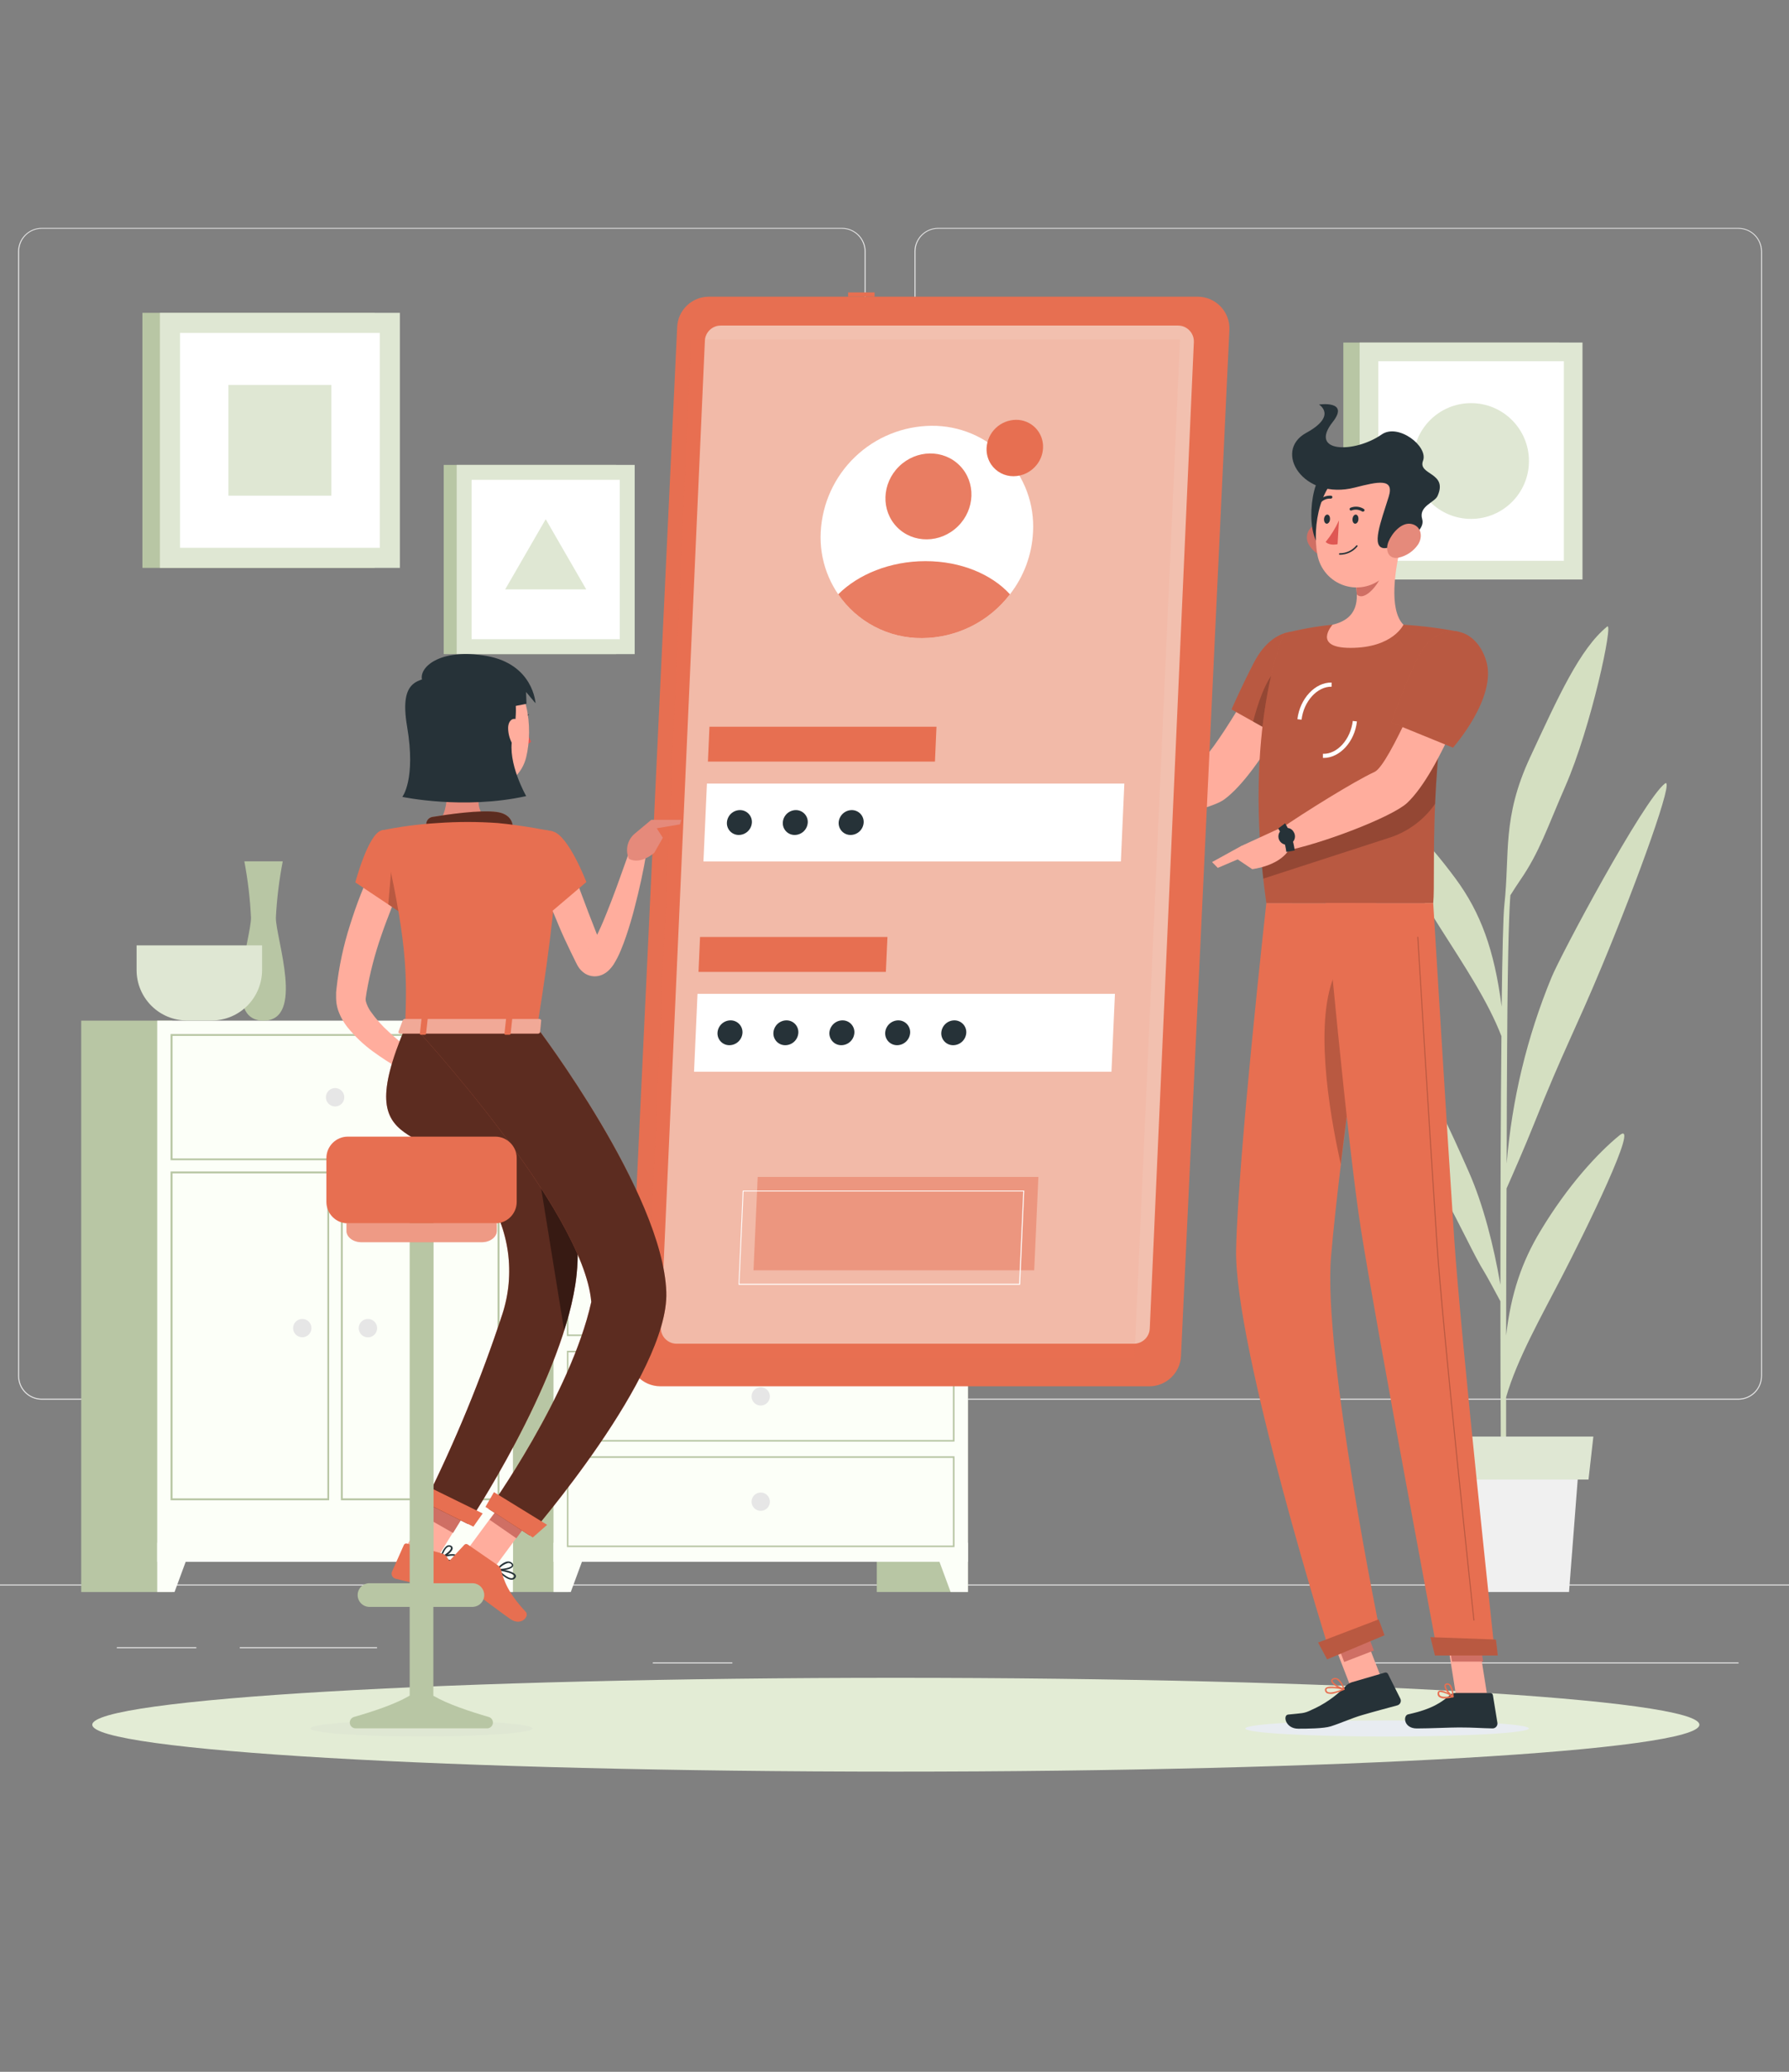 <svg width="676" height="783" viewBox="0 0 676 783" fill="none" xmlns="http://www.w3.org/2000/svg">
<rect x="0" y="0" width="676" height="783" fill="#808080" stroke="none"/>
<path d="M730 598.84H-53V599.231H730V598.84Z" fill="#E6E6E6"/>
<path d="M142.467 622.533H90.602V622.925H142.467V622.533Z" fill="#E6E6E6"/>
<path d="M74.19 622.533H44.139V622.925H74.19V622.533Z" fill="#E6E6E6"/>
<path d="M276.721 628.295H246.67V628.686H276.721V628.295Z" fill="#E6E6E6"/>
<path d="M433.415 637.033H365.779V637.425H433.415V637.033Z" fill="#E6E6E6"/>
<path d="M351.842 637.033H341.93V637.425H351.842V637.033Z" fill="#E6E6E6"/>
<path d="M656.946 628.295H510.243V628.686H656.946V628.295Z" fill="#E6E6E6"/>
<path d="M318.141 528.996H15.762C13.393 528.992 11.123 528.048 9.449 526.371C7.776 524.695 6.836 522.423 6.836 520.054V94.994C6.857 92.639 7.806 90.387 9.477 88.728C11.148 87.068 13.407 86.135 15.762 86.131H318.141C320.513 86.131 322.787 87.073 324.464 88.75C326.141 90.427 327.083 92.701 327.083 95.073V520.054C327.083 522.425 326.141 524.7 324.464 526.377C322.787 528.054 320.513 528.996 318.141 528.996ZM15.762 86.444C13.497 86.448 11.326 87.351 9.726 88.954C8.126 90.557 7.227 92.729 7.227 94.994V520.054C7.227 522.319 8.126 524.491 9.726 526.094C11.326 527.697 13.497 528.6 15.762 528.604H318.141C320.408 528.6 322.58 527.698 324.183 526.095C325.785 524.493 326.687 522.32 326.691 520.054V94.994C326.687 92.728 325.785 90.556 324.183 88.953C322.58 87.35 320.408 86.448 318.141 86.444H15.762Z" fill="#E6E6E6"/>
<path d="M656.883 528.996H354.489C352.118 528.992 349.847 528.048 348.17 526.372C346.494 524.696 345.551 522.424 345.547 520.054V94.994C345.572 92.638 346.524 90.386 348.198 88.727C349.872 87.067 352.132 86.135 354.489 86.131H656.883C659.236 86.139 661.491 87.074 663.158 88.733C664.826 90.392 665.773 92.642 665.794 94.994V520.054C665.794 522.42 664.856 524.69 663.186 526.366C661.516 528.042 659.249 528.987 656.883 528.996ZM354.489 86.444C352.222 86.448 350.05 87.35 348.447 88.953C346.845 90.556 345.943 92.728 345.938 94.994V520.054C345.943 522.32 346.845 524.493 348.447 526.095C350.05 527.698 352.222 528.6 354.489 528.604H656.883C659.15 528.6 661.322 527.698 662.925 526.095C664.527 524.493 665.43 522.32 665.434 520.054V94.994C665.43 92.728 664.527 90.556 662.925 88.953C661.322 87.35 659.15 86.448 656.883 86.444H354.489Z" fill="#E6E6E6"/>
<path d="M365.749 465.072H331.312V601.674H365.749V465.072Z" fill="#B8C6A4"/>
<path d="M359.203 601.674H365.749V583.07H352.344L359.203 601.674Z" fill="#FCFFF8"/>
<path d="M214.848 465.072H180.412V601.674H214.848V465.072Z" fill="#B8C6A4"/>
<path d="M365.748 465.072H209.148V590.258H365.748V465.072Z" fill="#FCFFF8"/>
<path d="M360.064 471.226V504.347H214.786V471.226H360.017M360.628 470.615H214.223V504.942H360.675V470.615H360.628Z" fill="#B8C6A4"/>
<path d="M215.679 601.674H209.148V583.07H222.538L215.679 601.674Z" fill="#FCFFF8"/>
<path d="M283.988 487.779C283.988 488.464 284.191 489.133 284.572 489.702C284.952 490.271 285.492 490.715 286.125 490.977C286.757 491.239 287.453 491.307 288.124 491.174C288.796 491.04 289.412 490.71 289.896 490.226C290.38 489.742 290.71 489.126 290.843 488.454C290.977 487.783 290.908 487.087 290.647 486.455C290.385 485.822 289.941 485.282 289.372 484.902C288.803 484.521 288.134 484.318 287.449 484.318C286.531 484.318 285.651 484.683 285.002 485.332C284.353 485.981 283.988 486.861 283.988 487.779Z" fill="#E6E6E6"/>
<path d="M360.064 511.097V544.218H214.786V511.097H360.017M360.628 510.502H214.223V544.829H360.675V510.518L360.628 510.502Z" fill="#B8C6A4"/>
<path d="M283.988 527.742C283.988 528.427 284.191 529.096 284.572 529.665C284.952 530.234 285.492 530.678 286.125 530.94C286.757 531.201 287.453 531.27 288.124 531.136C288.796 531.003 289.412 530.673 289.896 530.189C290.38 529.705 290.71 529.089 290.843 528.417C290.977 527.746 290.908 527.05 290.647 526.418C290.385 525.785 289.941 525.245 289.372 524.864C288.803 524.484 288.134 524.281 287.449 524.281C286.531 524.281 285.651 524.646 285.002 525.295C284.353 525.944 283.988 526.824 283.988 527.742Z" fill="#E6E6E6"/>
<path d="M360.064 550.982V584.118H214.786V550.982H360.017M360.628 550.371H214.223V584.713H360.675V550.371H360.628Z" fill="#B8C6A4"/>
<path d="M283.988 567.551C283.991 568.235 284.197 568.902 284.579 569.469C284.961 570.036 285.503 570.477 286.136 570.737C286.768 570.996 287.464 571.063 288.134 570.927C288.804 570.792 289.419 570.461 289.902 569.977C290.384 569.492 290.712 568.875 290.845 568.205C290.977 567.534 290.907 566.839 290.645 566.207C290.383 565.576 289.939 565.036 289.37 564.656C288.802 564.277 288.133 564.074 287.449 564.074C286.993 564.074 286.542 564.164 286.121 564.339C285.7 564.514 285.318 564.77 284.996 565.093C284.675 565.416 284.42 565.8 284.247 566.221C284.074 566.643 283.986 567.095 283.988 567.551Z" fill="#E6E6E6"/>
<path d="M193.817 385.738H159.381V601.69H193.817V385.738Z" fill="#B8C6A4"/>
<path d="M187.271 601.674H193.817V583.07H180.428L187.271 601.674Z" fill="#FCFFF8"/>
<path d="M65.124 385.738H30.688V601.69H65.124V385.738Z" fill="#B8C6A4"/>
<path d="M193.818 385.738H59.408V590.274H193.818V385.738Z" fill="#FCFFF8"/>
<path d="M188.022 391.502V437.808H65.201V391.502H188.022ZM188.743 390.797H64.449V438.482H188.711V390.813L188.743 390.797Z" fill="#B8C6A4"/>
<path d="M188.023 443.461V566.282H129.517V443.461H188.023ZM188.743 442.74H128.812V567.002H188.743V442.74Z" fill="#B8C6A4"/>
<path d="M123.707 443.461V566.282H65.201V443.461H123.707ZM124.411 442.74H64.449V567.002H124.38V442.74H124.411Z" fill="#B8C6A4"/>
<path d="M65.954 601.674H59.408V583.07H72.813L65.954 601.674Z" fill="#FCFFF8"/>
<path d="M123.145 414.678C123.141 415.366 123.343 416.04 123.723 416.613C124.103 417.187 124.645 417.635 125.28 417.901C125.915 418.166 126.614 418.237 127.29 418.105C127.965 417.973 128.586 417.643 129.074 417.157C129.562 416.672 129.894 416.052 130.03 415.377C130.165 414.703 130.097 414.003 129.834 413.367C129.572 412.73 129.126 412.187 128.554 411.804C127.982 411.421 127.309 411.217 126.621 411.217C125.702 411.217 124.82 411.581 124.168 412.23C123.517 412.878 123.149 413.758 123.145 414.678Z" fill="#E6E6E6"/>
<path d="M135.547 501.951C135.547 502.639 135.751 503.312 136.134 503.884C136.517 504.456 137.06 504.902 137.697 505.165C138.333 505.427 139.033 505.495 139.707 505.36C140.382 505.224 141.002 504.892 141.487 504.404C141.973 503.916 142.303 503.295 142.435 502.62C142.567 501.944 142.496 501.245 142.231 500.61C141.965 499.975 141.517 499.433 140.943 499.053C140.37 498.673 139.696 498.472 139.008 498.475C138.552 498.475 138.101 498.565 137.68 498.74C137.259 498.914 136.877 499.171 136.555 499.494C136.233 499.817 135.979 500.2 135.806 500.622C135.633 501.044 135.545 501.495 135.547 501.951Z" fill="#E6E6E6"/>
<path d="M110.756 501.951C110.759 502.635 110.965 503.303 111.347 503.87C111.729 504.437 112.271 504.878 112.903 505.137C113.536 505.397 114.231 505.463 114.901 505.328C115.572 505.193 116.187 504.862 116.669 504.377C117.152 503.892 117.48 503.276 117.612 502.605C117.744 501.934 117.675 501.239 117.413 500.607C117.15 499.976 116.707 499.436 116.138 499.057C115.569 498.677 114.901 498.475 114.217 498.475C113.761 498.475 113.31 498.565 112.889 498.74C112.468 498.914 112.086 499.171 111.764 499.494C111.442 499.817 111.188 500.2 111.015 500.622C110.842 501.044 110.754 501.495 110.756 501.951Z" fill="#E6E6E6"/>
<path d="M106.842 325.525H92.325C93.663 332.567 94.505 339.695 94.846 346.854C94.846 354.684 83.79 385.738 99.544 385.738C115.298 385.738 104.242 354.763 104.242 346.854C104.609 339.693 105.478 332.566 106.842 325.525Z" fill="#B8C6A4"/>
<path d="M51.609 357.283V366.679C51.626 371.716 53.634 376.542 57.196 380.104C60.758 383.666 65.584 385.674 70.621 385.69H80.017C85.054 385.674 89.88 383.666 93.441 380.104C97.003 376.542 99.011 371.716 99.028 366.679V357.283H51.609Z" fill="#DFE7D3"/>
<path d="M253.42 445.152C253.42 456.114 265.682 465.072 280.668 465.072H294.199C309.185 465.072 321.447 456.114 321.447 445.152H253.42Z" fill="#B8C6A4"/>
<path d="M611.94 429.085C603.734 435.787 592.396 448.049 582.029 465.306C575.107 476.801 570.942 488.796 569.11 504.738C569.11 486.729 569.219 467.389 569.282 449.129C571.365 444.431 576.125 433.595 579.539 425.044C590.924 396.496 595.199 389.465 605.425 364.847C619.096 331.961 633.096 293.03 629.087 296.147C620.913 302.489 589.593 361.136 586.21 369.53C576.99 391.93 571.29 415.622 569.313 439.765C569.313 422.539 569.439 406.879 569.501 394.726C569.72 355.091 570.394 342.297 570.723 338.35C571.991 336.346 573.479 334.013 574.356 332.76C581.716 322.111 584.55 313.06 591.472 297.18C601.307 274.708 609.763 234.791 607.289 236.795C596.984 245.189 588.873 263.198 578.192 286.171C567.512 309.145 570.566 322.346 568.452 341.952C568.013 345.805 567.669 360.337 567.418 380.46C564.662 359.006 559.463 344.881 549.989 332.039C538.338 316.239 527.063 305.574 518.794 299.999C510.526 294.424 533.076 333.23 543.85 350.111C553.45 365.207 562.298 378.503 567.34 391.61C567.074 418.906 566.949 453.451 566.949 485.57C564.474 470.944 560.434 455.174 555.047 442.975C548.564 428.317 538.604 405.829 530.664 398.203C528.769 396.371 538.964 440.109 545.51 451.729C552.056 463.349 556.864 474.326 560.982 480.919C561.937 482.485 565.132 488.389 566.949 491.803C566.949 531.062 567.168 565.702 567.512 577.494H569.204C569.094 574.456 569.063 554.474 569.11 528.04C573.197 513.695 582.53 497.315 590.235 482.375C598.629 466.199 620.146 422.429 611.94 429.085Z" fill="#D4DFC1"/>
<path d="M592.881 601.674H543.802L540.091 553.566H596.592L592.881 601.674Z" fill="#F0F0F0"/>
<path d="M600.241 559.173H536.427L534.61 542.934H602.074L600.241 559.173Z" fill="#DFE7D3"/>
<path d="M141.591 118.234H53.816V214.622H141.591V118.234Z" fill="#B8C6A4"/>
<path d="M151.097 118.234H60.426V214.622H151.097V118.234Z" fill="#DFE7D3"/>
<path d="M143.502 207.025V125.828H68.021V207.025H143.502Z" fill="white"/>
<path d="M125.195 187.326V145.498H86.311V187.326H125.195Z" fill="#DFE7D3"/>
<path d="M589.138 129.463H507.597V219.007H589.138V129.463Z" fill="#B8C6A4"/>
<path d="M597.97 129.463H513.751V219.007H597.97V129.463Z" fill="#DFE7D3"/>
<path d="M590.924 211.944V136.525H520.814V211.944H590.924Z" fill="white"/>
<path d="M555.86 196.111C567.943 196.111 577.737 186.317 577.737 174.234C577.737 162.152 567.943 152.357 555.86 152.357C543.778 152.357 533.983 162.152 533.983 174.234C533.983 186.317 543.778 196.111 555.86 196.111Z" fill="#DFE7D3"/>
<path d="M232.78 175.707H167.666V247.211H232.78V175.707Z" fill="#B8C6A4"/>
<path d="M239.826 175.707H172.566V247.211H239.826V175.707Z" fill="#DFE7D3"/>
<path d="M234.189 241.572V181.344H178.205V241.572H234.189Z" fill="white"/>
<path d="M206.204 196.221L190.889 222.749H221.52L206.204 196.221Z" fill="#DFE7D3"/>
<path d="M338.501 669.56C506.192 669.56 642.133 661.623 642.133 651.833C642.133 642.042 506.192 634.105 338.501 634.105C170.81 634.105 34.869 642.042 34.869 651.833C34.869 661.623 170.81 669.56 338.501 669.56Z" fill="#E3ECD5"/>
<path d="M493.925 255.93L478.391 249.666C478.391 249.666 457.892 287.046 452.019 288.941C444.033 291.51 427.496 298.65 417.693 299.903C416.362 301.469 414.185 306.34 414.388 308.109C427.558 312.51 456.498 306.668 462.699 302.064C476.809 291.619 493.925 255.93 493.925 255.93Z" fill="#FFAD9D"/>
<path d="M498.702 247.427C501.6 258.123 485.908 279.64 485.908 279.64L465.347 268.114C465.347 268.114 469.199 259.266 473.897 250.262C481.429 235.713 495.398 235.228 498.702 247.427Z" fill="#E76F51"/>
<path opacity="0.2" d="M498.702 247.427C501.6 258.123 485.908 279.64 485.908 279.64L465.347 268.114C465.347 268.114 469.199 259.266 473.897 250.262C481.429 235.713 495.398 235.228 498.702 247.427Z" fill="black"/>
<path opacity="0.2" d="M473.506 272.719L481.602 277.261L483.027 252.408C478.314 256.026 474.994 266.925 473.506 272.719Z" fill="black"/>
<path d="M485.172 239.378C485.172 239.378 469.168 274.988 478.501 341.293H541.564C542.566 331.615 539.246 284.384 551.257 238.782C544.339 237.431 537.34 236.536 530.304 236.105C521.38 235.588 512.434 235.588 503.51 236.105C497.324 236.733 491.194 237.827 485.172 239.378Z" fill="#E76F51"/>
<path opacity="0.2" d="M485.172 239.378C485.172 239.378 469.168 274.988 478.501 341.293H541.564C542.566 331.615 539.246 284.384 551.257 238.782C544.339 237.431 537.34 236.536 530.304 236.105C521.38 235.588 512.434 235.588 503.51 236.105C497.324 236.733 491.194 237.827 485.172 239.378Z" fill="black"/>
<g style="mix-blend-mode:multiply">
<path d="M470.546 653.241C470.452 654.932 494.365 656.295 523.947 656.295C553.529 656.295 577.614 654.932 577.708 653.241C577.801 651.55 553.904 650.203 524.307 650.203C494.71 650.203 470.656 651.566 470.546 653.241Z" fill="#E8ECF1"/>
</g>
<path d="M512.185 609L501 613.33L510.635 638.22L521.82 633.89L512.185 609Z" fill="#FFAD9D"/>
<path d="M562.061 641.397H550.269L545.947 614.102H557.739L562.061 641.397Z" fill="#FFAD9D"/>
<path d="M549.911 639.836H563.159C563.389 639.837 563.611 639.919 563.786 640.068C563.961 640.217 564.077 640.423 564.115 640.65L565.821 651.127C565.857 651.39 565.836 651.657 565.76 651.911C565.683 652.165 565.553 652.4 565.378 652.599C565.202 652.798 564.986 652.957 564.744 653.065C564.502 653.173 564.239 653.228 563.974 653.225C559.354 653.147 557.13 652.865 551.305 652.865C547.719 652.865 540.343 653.241 535.363 653.241C530.383 653.241 530.054 648.355 532.106 647.901C541.314 645.912 544.884 643.203 547.953 640.572C548.495 640.097 549.191 639.835 549.911 639.836Z" fill="#263238"/>
<path d="M510.761 635.796L523.289 632.132C523.513 632.069 523.751 632.084 523.965 632.175C524.178 632.267 524.354 632.428 524.464 632.633L529.162 642.029C529.271 642.267 529.327 642.527 529.325 642.789C529.324 643.051 529.265 643.31 529.153 643.547C529.041 643.784 528.879 643.994 528.677 644.162C528.476 644.33 528.241 644.452 527.987 644.519C523.43 645.772 520.376 646.539 514.676 648.199C510.745 649.342 506.737 651.206 502.853 652.443C500.159 653.304 493.833 653.336 490.56 653.336C485.721 653.336 484.64 648.23 486.723 647.996C491.969 647.416 492.674 647.682 495.571 646.226C500.311 644.154 504.608 641.187 508.224 637.488C508.906 636.71 509.781 636.127 510.761 635.796Z" fill="#263238"/>
<path d="M419.666 299.842L406.699 294.408L401.359 308.784C406.674 309.594 412.081 309.594 417.395 308.784L419.666 299.842Z" fill="#E58A7B"/>
<path d="M397.054 294.031L396.709 303.584L401.36 308.752L406.7 294.376L397.054 294.031Z" fill="#E58A7B"/>
<path d="M514.175 610.914L502.955 615.246L507.924 628.117L519.144 623.785L514.175 610.914Z" fill="#CF6F64"/>
<path d="M558.195 613.902H546.403L548.643 627.981H560.435L558.195 613.902Z" fill="#CF6F64"/>
<path opacity="0.2" d="M476.497 323.363C476.732 326.197 476.998 329.094 477.343 332.07L524.229 316.848C531.551 314.678 537.914 310.077 542.269 303.803C542.457 299.622 542.692 295.222 543.052 290.633C543.209 288.41 543.397 286.123 543.6 283.806C543.804 281.488 544.086 278.92 544.383 276.445L476.497 323.363Z" fill="black"/>
<path d="M491.812 271.997L490.246 271.809C491.17 263.979 497.011 257.809 503.166 257.966V259.532C497.779 259.422 492.642 264.981 491.812 271.997Z" fill="white"/>
<path d="M500.159 286.451H499.893V284.885C505.28 285.089 510.338 279.467 511.168 272.467L512.734 272.655C511.904 280.312 506.251 286.451 500.159 286.451Z" fill="white"/>
<path d="M529.428 205.928C527.22 214.556 524.62 230.357 530.305 236.105C530.305 236.105 526.327 244.858 510.307 244.858C495.665 244.858 503.511 236.105 503.511 236.105C513.251 233.818 513.423 226.709 512.139 219.975L529.428 205.928Z" fill="#FFAD9D"/>
<path d="M522.38 211.66L512.154 219.976C512.471 221.523 512.655 223.095 512.702 224.674C515.693 227.649 521.691 220.117 522.302 216.264C522.612 214.748 522.639 213.186 522.38 211.66Z" fill="#CF6F64"/>
<path d="M494.568 205.82C495.279 207.053 496.238 208.126 497.383 208.972C498.528 209.818 499.836 210.419 501.223 210.737C504.982 211.567 506.861 208.106 505.827 204.629C504.904 201.497 501.818 197.285 497.997 198.005C497.179 198.174 496.413 198.536 495.763 199.062C495.113 199.587 494.599 200.261 494.263 201.026C493.927 201.791 493.78 202.626 493.833 203.46C493.886 204.294 494.138 205.103 494.568 205.82Z" fill="#CF6F64"/>
<path d="M500.786 178.211C494.929 180.889 492.862 204.16 500.222 207.605C507.582 211.05 511.873 173.122 500.786 178.211Z" fill="#263238"/>
<path d="M531.213 192.947C529.804 204.629 529.647 211.504 523.383 217.486C521.442 219.472 518.99 220.882 516.298 221.561C513.606 222.24 510.779 222.163 508.128 221.336C505.478 220.51 503.107 218.967 501.278 216.879C499.449 214.79 498.232 212.236 497.763 209.5C495.868 199.008 498.484 181.672 510.197 177.021C512.659 175.935 515.365 175.528 518.037 175.841C520.709 176.153 523.248 177.175 525.392 178.8C527.536 180.424 529.206 182.593 530.23 185.08C531.253 187.568 531.593 190.284 531.213 192.947Z" fill="#FFAD9D"/>
<path d="M511.967 184.255C520.642 182.047 527.016 180.544 524.73 187.763C521.707 197.409 518.074 206.743 522.944 207.166C525.92 207.432 539.074 201.857 537.399 196.204C535.942 191.286 542.097 189.94 543.193 187.45C547.249 178.429 535.645 179.62 537.712 174.139C539.779 168.658 528.316 159.825 522.052 164.226C511.857 171.335 494.365 171.226 503.557 159.528C510.15 151.181 498.389 152.888 498.389 152.888C498.389 152.888 505.499 157.101 493.535 163.615C480.882 170.568 492.486 189.25 511.967 184.255Z" fill="#263238"/>
<path d="M535.817 205.82C534.104 208.298 531.531 210.051 528.598 210.737C524.73 211.567 523.242 208.106 524.699 204.629C525.998 201.497 529.569 197.285 533.265 198.005C536.96 198.726 537.806 202.75 535.817 205.82Z" fill="#E58A7B"/>
<path d="M478.501 341.293C478.501 341.293 467.915 436.036 467.085 471.991C466.239 509.387 502.962 626.07 502.962 626.07L521.754 618.24C521.754 618.24 499.83 511.627 502.962 474.904C506.282 434.861 520 341.356 520 341.356L478.501 341.293Z" fill="#E76F51"/>
<path opacity="0.2" d="M504.81 367.305C496.369 384.813 502.054 419.438 506.627 439.952C508.365 425.467 510.432 409.744 512.389 395.196C512.201 372.833 510.463 355.56 504.81 367.305Z" fill="black"/>
<path d="M520.924 612.039C521.018 612.039 523.148 618.021 523.148 618.021L501.474 627.135L498.061 620.777L520.924 612.039Z" fill="#E76F51"/>
<path d="M500.879 341.293C500.879 341.293 508.975 431.401 514.331 465.148C520.219 502.121 543.302 625.256 543.302 625.256H564.897C564.897 625.256 551.962 505.112 549.519 468.499C546.857 428.785 541.564 341.293 541.564 341.293H500.879Z" fill="#E76F51"/>
<path d="M565.226 619.635C565.32 619.635 565.946 625.664 565.946 625.664H542.206L540.515 618.742L565.226 619.635Z" fill="#E76F51"/>
<path opacity="0.2" d="M556.958 612.494C556.909 612.494 556.861 612.477 556.824 612.446C556.786 612.414 556.762 612.37 556.754 612.321C556.629 611.225 544.962 502.701 542.77 469.815C540.389 434.142 535.597 355.012 535.55 354.213C535.548 354.187 535.552 354.161 535.56 354.137C535.568 354.112 535.582 354.089 535.6 354.07C535.617 354.051 535.639 354.036 535.663 354.025C535.687 354.015 535.712 354.01 535.738 354.01C535.79 354.01 535.839 354.029 535.877 354.064C535.915 354.099 535.938 354.146 535.942 354.198C535.942 354.996 540.781 434.064 543.161 469.8C545.354 502.686 557.02 611.131 557.13 612.306C557.134 612.332 557.133 612.358 557.127 612.384C557.12 612.409 557.109 612.433 557.093 612.454C557.076 612.474 557.056 612.491 557.033 612.504C557.009 612.516 556.984 612.523 556.958 612.525V612.494Z" fill="black"/>
<path d="M513.298 196.203C513.298 197.158 512.703 197.926 512.076 197.926C511.45 197.926 510.996 197.158 511.059 196.203C511.121 195.248 511.654 194.48 512.28 194.48C512.906 194.48 513.361 195.263 513.298 196.203Z" fill="#263238"/>
<path d="M502.555 196.203C502.555 197.158 501.944 197.926 501.334 197.926C500.723 197.926 500.253 197.158 500.3 196.203C500.347 195.248 500.911 194.48 501.537 194.48C502.164 194.48 502.618 195.263 502.555 196.203Z" fill="#263238"/>
<path d="M505.938 196.689C504.631 199.606 502.946 202.339 500.927 204.817C502.493 206.383 505.421 205.663 505.421 205.663L505.938 196.689Z" fill="#DF5753"/>
<path d="M506.22 209.656C506.184 209.656 506.148 209.648 506.114 209.634C506.081 209.62 506.051 209.598 506.026 209.572C506.001 209.546 505.982 209.514 505.969 209.48C505.957 209.446 505.951 209.41 505.954 209.374C505.958 209.297 505.991 209.226 506.046 209.173C506.101 209.121 506.175 209.092 506.251 209.092C507.449 209.1 508.633 208.84 509.717 208.33C510.801 207.821 511.757 207.075 512.515 206.148C512.569 206.1 512.639 206.074 512.711 206.074C512.783 206.074 512.852 206.1 512.907 206.148C512.957 206.2 512.986 206.27 512.986 206.343C512.986 206.416 512.957 206.487 512.907 206.539C512.095 207.525 511.074 208.316 509.917 208.856C508.76 209.395 507.496 209.668 506.22 209.656Z" fill="#263238"/>
<path d="M515.209 193.321C515.133 193.36 515.05 193.38 514.966 193.38C514.881 193.38 514.798 193.36 514.723 193.321C514.137 192.943 513.471 192.707 512.777 192.634C512.083 192.56 511.382 192.651 510.73 192.899C510.666 192.93 510.597 192.949 510.526 192.954C510.455 192.958 510.384 192.949 510.317 192.925C510.25 192.902 510.188 192.865 510.135 192.818C510.082 192.77 510.04 192.712 510.009 192.648C509.951 192.509 509.95 192.352 510.006 192.212C510.061 192.071 510.169 191.958 510.307 191.896C511.126 191.562 512.013 191.43 512.894 191.512C513.774 191.594 514.622 191.887 515.365 192.366C515.425 192.407 515.477 192.459 515.516 192.52C515.556 192.581 515.583 192.649 515.596 192.72C515.609 192.792 515.608 192.865 515.593 192.936C515.577 193.007 515.548 193.074 515.506 193.133C515.427 193.223 515.324 193.288 515.209 193.321Z" fill="#263238"/>
<path d="M498.405 190.19C498.322 190.17 498.246 190.126 498.186 190.065C498.134 190.014 498.093 189.953 498.064 189.885C498.036 189.818 498.021 189.746 498.021 189.673C498.021 189.6 498.036 189.528 498.064 189.461C498.093 189.393 498.134 189.333 498.186 189.282C498.786 188.608 499.534 188.083 500.37 187.746C501.207 187.409 502.11 187.27 503.009 187.34C503.081 187.351 503.15 187.377 503.212 187.415C503.274 187.454 503.327 187.505 503.368 187.566C503.409 187.626 503.437 187.694 503.451 187.765C503.465 187.837 503.464 187.911 503.448 187.982C503.414 188.127 503.329 188.255 503.208 188.341C503.087 188.428 502.938 188.467 502.79 188.452C502.078 188.407 501.366 188.524 500.707 188.796C500.047 189.067 499.459 189.485 498.985 190.018C498.913 190.097 498.821 190.155 498.719 190.185C498.617 190.216 498.508 190.217 498.405 190.19Z" fill="#263238"/>
<path d="M557.318 254.193L541.031 249.855C541.031 249.855 525.058 289.178 519.405 291.73C511.732 295.238 492.298 307.39 484.029 313.138C483.575 315.095 483.935 320.278 484.969 321.704C499.063 319.135 526.045 308.753 531.682 303.475C544.539 291.433 557.318 254.193 557.318 254.193Z" fill="#FFAD9D"/>
<path d="M545.949 641.903C545.154 641.966 544.363 641.75 543.71 641.293C543.508 641.11 543.357 640.879 543.272 640.621C543.187 640.363 543.171 640.087 543.224 639.821C543.234 639.654 543.289 639.493 543.383 639.356C543.476 639.218 543.606 639.108 543.757 639.038C545.072 638.364 548.752 640.697 549.175 640.964C549.222 640.992 549.257 641.035 549.277 641.086C549.297 641.137 549.3 641.193 549.285 641.246C549.271 641.3 549.244 641.35 549.206 641.392C549.167 641.433 549.119 641.463 549.065 641.48C548.045 641.731 547 641.873 545.949 641.903ZM544.383 639.46C544.265 639.434 544.142 639.434 544.023 639.46C543.963 639.491 543.913 639.538 543.88 639.597C543.846 639.655 543.831 639.722 543.835 639.789C543.793 639.971 543.8 640.161 543.855 640.34C543.91 640.519 544.011 640.68 544.148 640.807C544.759 641.355 546.294 641.418 548.314 641.026C547.111 640.234 545.756 639.701 544.336 639.46H544.383Z" fill="#E76F51"/>
<path d="M548.986 641.48C548.946 641.493 548.902 641.493 548.861 641.48C547.687 640.822 545.479 638.238 545.807 636.923C545.857 636.714 545.974 636.528 546.142 636.395C546.31 636.261 546.517 636.188 546.731 636.187C546.942 636.159 547.155 636.176 547.358 636.239C547.561 636.301 547.748 636.406 547.906 636.547C549.206 637.659 549.284 641.073 549.284 641.245C549.292 641.296 549.282 641.349 549.256 641.394C549.231 641.44 549.191 641.475 549.143 641.496C549.09 641.506 549.036 641.501 548.986 641.48ZM546.888 636.704H546.778C546.418 636.704 546.371 636.907 546.356 636.985C546.168 637.753 547.561 639.71 548.72 640.634C548.715 639.311 548.305 638.022 547.546 636.939C547.364 636.78 547.129 636.696 546.888 636.704Z" fill="#E76F51"/>
<path d="M504.371 639.945C503.413 640.279 502.37 640.279 501.411 639.945C501.194 639.827 501.009 639.656 500.875 639.448C500.741 639.24 500.662 639.002 500.644 638.755C500.624 638.6 500.644 638.443 500.702 638.298C500.759 638.153 500.853 638.024 500.973 637.925C502.226 636.797 507.347 637.925 507.926 638.144C507.981 638.158 508.03 638.191 508.064 638.237C508.098 638.282 508.116 638.338 508.114 638.395C508.116 638.454 508.101 638.512 508.071 638.562C508.04 638.612 507.995 638.652 507.942 638.677C506.789 639.197 505.594 639.622 504.371 639.945ZM501.819 638.082C501.64 638.118 501.473 638.198 501.333 638.317C501.283 638.354 501.245 638.405 501.223 638.463C501.201 638.521 501.195 638.584 501.208 638.645C501.218 638.81 501.269 638.969 501.357 639.108C501.444 639.248 501.565 639.363 501.709 639.444C502.539 639.883 504.465 639.538 506.955 638.489C505.278 638.066 503.542 637.928 501.819 638.082Z" fill="#E76F51"/>
<path d="M507.895 638.677H507.769C506.203 638.395 503.071 636.594 502.978 635.247C502.978 634.934 503.118 634.496 503.87 634.245C504.124 634.155 504.394 634.116 504.663 634.133C504.932 634.149 505.195 634.219 505.436 634.339C507.127 635.169 508.02 638.176 508.067 638.317C508.078 638.364 508.077 638.413 508.063 638.46C508.049 638.507 508.024 638.549 507.989 638.583C507.965 638.621 507.933 638.653 507.895 638.677ZM504.183 634.715H504.027C503.541 634.887 503.541 635.091 503.541 635.153C503.541 635.968 505.812 637.455 507.394 637.957C507.029 636.699 506.258 635.597 505.201 634.825C504.887 634.665 504.525 634.626 504.183 634.715Z" fill="#E76F51"/>
<path d="M485.36 312.213L469.027 319.73L467.132 324.428L473.161 328.484C473.161 328.484 484.436 327.262 487.646 320.012L485.36 312.213Z" fill="#FFAD9D"/>
<path d="M486.05 321.969C485.685 318.831 484.649 315.808 483.012 313.106L485.596 311.164C487.539 314.278 488.779 317.778 489.229 321.421L486.05 321.969Z" fill="#263238"/>
<path d="M488.837 314.436C489.182 314.98 489.351 315.616 489.322 316.259C489.293 316.902 489.067 317.52 488.674 318.03C488.281 318.539 487.74 318.915 487.126 319.107C486.511 319.299 485.853 319.296 485.24 319.1C484.627 318.904 484.089 318.524 483.7 318.012C483.31 317.499 483.088 316.879 483.064 316.236C483.039 315.593 483.213 314.958 483.563 314.418C483.912 313.877 484.419 313.457 485.015 313.215C485.685 312.874 486.462 312.811 487.177 313.04C487.893 313.268 488.489 313.77 488.837 314.436Z" fill="#263238"/>
<path d="M457.986 325.807L460.163 327.999L474.821 321.735L469.027 319.73L457.986 325.807Z" fill="#FFAD9D"/>
<path opacity="0.2" d="M520.924 612.039C521.018 612.039 523.148 618.021 523.148 618.021L501.474 627.135L498.061 620.777L520.924 612.039Z" fill="black"/>
<path opacity="0.2" d="M565.226 619.635C565.32 619.635 565.946 625.664 565.946 625.664H542.206L540.515 618.742L565.226 619.635Z" fill="black"/>
<path d="M561.561 249.682C565.868 263.572 549.033 282.568 549.033 282.568L525.778 273.078C528.535 265.049 531.713 257.172 535.3 249.478C542.441 234.084 557.208 235.666 561.561 249.682Z" fill="#E76F51"/>
<path opacity="0.2" d="M561.561 249.682C565.868 263.572 549.033 282.568 549.033 282.568L525.778 273.078C528.535 265.049 531.713 257.172 535.3 249.478C542.441 234.084 557.208 235.666 561.561 249.682Z" fill="black"/>
<path d="M330.481 110.512H320.475V112.125H330.481V110.512Z" fill="#E76F51"/>
<path d="M460.019 174.352L458.808 201.229L460.419 201.301L461.63 174.425L460.019 174.352Z" fill="#E76F51"/>
<path d="M464.541 124.696C464.863 117.854 459.403 112.131 452.554 112.131H267.868C261.461 112.131 256.183 117.165 255.882 123.566L237.593 511.366C237.27 518.207 242.73 523.931 249.579 523.931H434.265C440.673 523.931 445.95 518.897 446.252 512.496L464.541 124.696Z" fill="#E76F51"/>
<path opacity="0.56" d="M451.113 129.307C451.265 125.891 448.538 123.039 445.119 123.039H272.343C269.133 123.039 266.492 125.565 266.349 128.771L249.69 501.569C249.538 504.984 252.265 507.837 255.684 507.837H428.46C431.67 507.837 434.311 505.311 434.454 502.104L451.113 129.307Z" fill="#FCFFF8"/>
<path opacity="0.07" d="M445.881 128.316H261.093L243.883 513.114H428.671L445.881 128.316Z" fill="#E76F51"/>
<path d="M424.85 296.145H267.122L265.807 325.585H423.534L424.85 296.145Z" fill="white"/>
<path d="M353.863 274.66H268.077L267.498 287.83H353.284L353.863 274.66Z" fill="#E76F51"/>
<path d="M421.295 375.604H263.567L262.252 405.044H419.979L421.295 375.604Z" fill="white"/>
<path opacity="0.47" d="M392.369 444.807H286.304L284.723 480.089H390.788L392.369 444.807Z" fill="#E76F51"/>
<path d="M385.276 485.569H279.211C279.165 485.581 279.116 485.581 279.07 485.569C279.055 485.523 279.055 485.474 279.07 485.428L280.636 450.13C280.636 450.106 280.641 450.083 280.651 450.061C280.66 450.039 280.674 450.019 280.692 450.003C280.71 449.986 280.731 449.974 280.753 449.966C280.776 449.959 280.8 449.956 280.824 449.958H386.889C386.909 449.948 386.93 449.943 386.952 449.943C386.974 449.943 386.995 449.948 387.015 449.958C387.026 449.977 387.031 449.999 387.031 450.021C387.031 450.043 387.026 450.064 387.015 450.083L385.48 485.459C385.461 485.496 385.432 485.526 385.395 485.546C385.359 485.565 385.317 485.573 385.276 485.569ZM279.399 485.193H385.088L386.654 450.271H280.965L279.399 485.193Z" fill="white"/>
<path d="M335.335 354.119H264.521L263.941 367.305H334.74L335.335 354.119Z" fill="#E76F51"/>
<path d="M390.35 201.042C389.945 209.611 386.898 217.844 381.627 224.611C377.726 229.722 372.704 233.872 366.949 236.742C361.194 239.611 354.859 241.124 348.428 241.163C343.232 241.203 338.082 240.178 333.297 238.152C328.511 236.127 324.191 233.142 320.603 229.384C317.014 225.625 314.233 221.171 312.431 216.297C310.629 211.423 309.844 206.232 310.124 201.042C310.674 190.275 315.318 180.124 323.105 172.666C330.891 165.209 341.233 161.007 352.014 160.922C357.215 160.873 362.37 161.891 367.161 163.914C371.952 165.936 376.278 168.92 379.871 172.68C383.464 176.44 386.247 180.897 388.05 185.775C389.852 190.654 390.635 195.85 390.35 201.042Z" fill="white"/>
<path d="M394.123 169.315C394.021 171.593 393.211 173.783 391.806 175.579C390.766 176.937 389.43 178.039 387.899 178.802C386.368 179.564 384.684 179.967 382.973 179.98C381.317 179.99 379.682 179.594 378.214 178.827C376.745 178.06 375.487 176.945 374.548 175.579C373.306 173.734 372.691 171.537 372.794 169.315C372.946 166.456 374.182 163.763 376.251 161.784C378.32 159.805 381.066 158.69 383.929 158.666C385.31 158.654 386.679 158.924 387.952 159.461C389.224 159.997 390.373 160.789 391.329 161.787C392.284 162.784 393.024 163.967 393.505 165.262C393.986 166.556 394.196 167.936 394.123 169.315Z" fill="#E76F51"/>
<path d="M284.113 310.866C284.038 312.128 283.487 313.315 282.572 314.186C281.656 315.058 280.444 315.551 279.18 315.564C278.57 315.571 277.965 315.453 277.402 315.217C276.839 314.981 276.33 314.632 275.908 314.192C275.485 313.752 275.157 313.229 274.944 312.657C274.731 312.085 274.638 311.476 274.67 310.866C274.738 309.602 275.287 308.411 276.204 307.538C277.121 306.664 278.337 306.174 279.603 306.168C280.213 306.163 280.817 306.283 281.379 306.519C281.941 306.756 282.449 307.105 282.871 307.545C283.293 307.985 283.621 308.506 283.835 309.077C284.048 309.648 284.143 310.257 284.113 310.866Z" fill="#263238"/>
<path d="M305.223 310.866C305.151 312.129 304.601 313.318 303.685 314.191C302.769 315.063 301.555 315.554 300.29 315.564C299.681 315.569 299.077 315.45 298.516 315.213C297.955 314.976 297.448 314.627 297.027 314.187C296.606 313.746 296.28 313.225 296.068 312.654C295.856 312.083 295.763 311.474 295.795 310.866C295.863 309.604 296.409 308.416 297.323 307.543C298.237 306.67 299.449 306.178 300.712 306.168C301.323 306.161 301.928 306.279 302.491 306.515C303.054 306.751 303.563 307.1 303.985 307.54C304.408 307.981 304.736 308.503 304.949 309.075C305.162 309.647 305.255 310.257 305.223 310.866Z" fill="#263238"/>
<path d="M326.347 310.866C326.275 312.129 325.725 313.318 324.809 314.191C323.893 315.063 322.679 315.554 321.414 315.564C320.804 315.569 320.2 315.45 319.638 315.213C319.076 314.976 318.569 314.627 318.146 314.187C317.724 313.748 317.396 313.226 317.182 312.655C316.969 312.084 316.874 311.475 316.904 310.866C316.975 309.603 317.525 308.414 318.441 307.542C319.358 306.669 320.572 306.178 321.837 306.168C322.447 306.161 323.052 306.279 323.615 306.515C324.178 306.751 324.687 307.1 325.11 307.54C325.532 307.981 325.86 308.503 326.073 309.075C326.286 309.647 326.379 310.257 326.347 310.866Z" fill="#263238"/>
<path d="M280.558 390.325C280.483 391.587 279.932 392.773 279.016 393.645C278.101 394.517 276.889 395.009 275.625 395.023C275.015 395.028 274.411 394.909 273.849 394.672C273.287 394.435 272.779 394.086 272.357 393.646C271.935 393.206 271.607 392.685 271.393 392.114C271.18 391.543 271.085 390.934 271.115 390.325C271.186 389.062 271.736 387.873 272.652 387.001C273.568 386.128 274.782 385.637 276.048 385.627C276.657 385.622 277.262 385.742 277.824 385.978C278.385 386.215 278.893 386.564 279.315 387.004C279.738 387.444 280.066 387.965 280.279 388.536C280.493 389.107 280.588 389.716 280.558 390.325Z" fill="#263238"/>
<path d="M301.668 390.325C301.596 391.586 301.049 392.772 300.136 393.644C299.223 394.516 298.013 395.009 296.751 395.023C296.14 395.03 295.535 394.912 294.972 394.676C294.409 394.44 293.901 394.091 293.478 393.651C293.055 393.211 292.727 392.688 292.514 392.116C292.302 391.544 292.208 390.935 292.241 390.325C292.312 389.062 292.862 387.873 293.778 387.001C294.694 386.128 295.908 385.637 297.173 385.627C297.783 385.622 298.386 385.742 298.947 385.979C299.508 386.215 300.015 386.565 300.436 387.005C300.857 387.445 301.183 387.967 301.395 388.538C301.607 389.109 301.7 389.717 301.668 390.325Z" fill="#263238"/>
<path d="M322.84 390.325C322.769 391.588 322.219 392.777 321.303 393.65C320.386 394.522 319.172 395.013 317.907 395.023C317.298 395.026 316.695 394.905 316.134 394.667C315.573 394.43 315.067 394.081 314.645 393.641C314.223 393.202 313.895 392.682 313.68 392.111C313.466 391.541 313.37 390.934 313.397 390.325C313.472 389.063 314.023 387.877 314.939 387.005C315.854 386.133 317.066 385.641 318.33 385.627C318.94 385.62 319.546 385.738 320.109 385.974C320.672 386.21 321.18 386.559 321.603 386.999C322.026 387.44 322.354 387.962 322.566 388.534C322.779 389.106 322.872 389.716 322.84 390.325Z" fill="#263238"/>
<path d="M343.918 390.325C343.843 391.587 343.292 392.773 342.377 393.645C341.461 394.517 340.249 395.009 338.985 395.023C338.376 395.026 337.773 394.905 337.212 394.667C336.651 394.43 336.145 394.081 335.723 393.641C335.301 393.202 334.973 392.681 334.759 392.111C334.544 391.541 334.448 390.934 334.475 390.325C334.551 389.063 335.101 387.877 336.017 387.005C336.932 386.133 338.144 385.641 339.408 385.627C340.018 385.622 340.622 385.742 341.184 385.978C341.746 386.215 342.254 386.564 342.676 387.004C343.098 387.444 343.426 387.965 343.64 388.536C343.853 389.107 343.948 389.716 343.918 390.325Z" fill="#263238"/>
<path d="M365.121 390.325C365.046 391.587 364.495 392.773 363.58 393.645C362.664 394.517 361.452 395.009 360.188 395.023C359.578 395.03 358.972 394.912 358.41 394.676C357.847 394.44 357.338 394.091 356.915 393.651C356.493 393.211 356.165 392.688 355.952 392.116C355.739 391.544 355.646 390.935 355.678 390.325C355.75 389.062 356.299 387.873 357.216 387.001C358.132 386.128 359.346 385.637 360.611 385.627C361.221 385.622 361.825 385.742 362.387 385.978C362.949 386.215 363.456 386.564 363.879 387.004C364.301 387.444 364.629 387.965 364.842 388.536C365.056 389.107 365.151 389.716 365.121 390.325Z" fill="#263238"/>
<path d="M361.916 198.953C368.47 192.543 368.818 182.269 362.693 176.005C356.567 169.741 346.288 169.859 339.733 176.269C333.179 182.679 332.831 192.953 338.956 199.217C345.082 205.481 355.361 205.363 361.916 198.953Z" fill="#E76F51"/>
<path d="M381.627 224.61C377.726 229.722 372.705 233.871 366.95 236.741C361.195 239.61 354.859 241.123 348.428 241.163C342.193 241.216 336.04 239.733 330.512 236.847C324.985 233.96 320.252 229.758 316.732 224.61C324.343 217.031 336.386 212.082 349.728 212.082C363.07 212.082 374.69 217.031 381.627 224.61Z" fill="#E76F51"/>
<path opacity="0.1" d="M361.916 198.953C368.47 192.543 368.818 182.269 362.693 176.005C356.567 169.741 346.288 169.859 339.733 176.269C333.179 182.679 332.831 192.953 338.956 199.217C345.082 205.481 355.361 205.363 361.916 198.953Z" fill="white"/>
<path opacity="0.1" d="M381.627 224.61C377.726 229.722 372.705 233.871 366.95 236.741C361.195 239.61 354.859 241.123 348.428 241.163C342.193 241.216 336.04 239.733 330.512 236.847C324.985 233.96 320.252 229.758 316.732 224.61C324.343 217.031 336.386 212.082 349.728 212.082C363.07 212.082 374.69 217.031 381.627 224.61Z" fill="white"/>
<path d="M152.494 332.513C151.007 335.77 149.441 339.356 148.078 342.832C146.716 346.309 145.322 349.895 144.116 353.466C141.654 360.502 139.779 367.73 138.51 375.076L138.166 377.378C138.133 377.773 138.17 378.171 138.275 378.553C138.645 379.851 139.227 381.079 139.998 382.186C142.009 385.053 144.342 387.68 146.951 390.016C149.702 392.575 152.587 394.985 155.595 397.235C158.602 399.553 161.765 401.808 164.882 403.938L161.953 409.434C154.512 406.192 147.449 402.143 140.89 397.361C137.392 394.809 134.234 391.82 131.494 388.466C129.871 386.469 128.604 384.207 127.752 381.779C127.256 380.262 127.002 378.677 127 377.081C127 376.705 127 376.157 127 375.891V375.123L127.157 373.557C128.054 365.399 129.77 357.351 132.277 349.535C133.499 345.683 134.799 341.846 136.286 338.103C137.774 334.36 139.309 330.696 141.204 326.891L152.494 332.513Z" fill="#FFAD9D"/>
<path d="M161.401 403.136L172.473 397.529L169.607 409.681C169.607 409.681 162.012 411.811 158.488 408.115L161.401 403.136Z" fill="#E58A7B"/>
<path d="M182.605 399.518L179.661 409.572L169.607 409.681L172.473 397.529L182.605 399.518Z" fill="#E58A7B"/>
<path d="M198.234 274.051C198.827 276.221 199.651 278.321 200.693 280.315C200.389 280.66 199.996 280.917 199.558 281.057C199.12 281.198 198.652 281.217 198.203 281.113L198.234 274.051Z" fill="#DF5753"/>
<path d="M197.905 274.145C198.554 274.145 199.079 273.338 199.079 272.344C199.079 271.349 198.554 270.543 197.905 270.543C197.256 270.543 196.73 271.349 196.73 272.344C196.73 273.338 197.256 274.145 197.905 274.145Z" fill="#263238"/>
<path d="M197.561 270.605L199.941 269.932C199.941 269.932 198.782 271.78 197.561 270.605Z" fill="#263238"/>
<path d="M167.65 285.545C169.075 292.827 170.5 306.185 165.395 311.055C165.395 311.055 167.399 318.447 180.945 318.447C195.838 318.447 188.055 311.055 188.055 311.055C179.927 309.113 180.131 303.084 181.556 297.415L167.65 285.545Z" fill="#E58A7B"/>
<path d="M164.959 268.775C165.711 280.943 165.774 286.111 171.912 292.359C181.167 301.755 195.95 298.184 198.848 286.095C201.463 275.133 199.803 257.093 187.886 252.254C185.27 251.176 182.422 250.784 179.612 251.113C176.802 251.443 174.123 252.484 171.828 254.138C169.532 255.792 167.697 258.005 166.495 260.566C165.293 263.127 164.765 265.953 164.959 268.775Z" fill="#FFAD9D"/>
<path d="M164.894 255.258C158.787 257.482 150.643 255.822 153.838 274.661C157.221 294.611 152.021 301.173 152.021 301.173C152.021 301.173 175.183 306.106 198.829 300.875C198.829 300.875 191.61 288.254 193.63 278.951C196.214 267.206 194.178 262.869 194.178 262.869C194.178 262.869 173.476 252.126 164.894 255.258Z" fill="#263238"/>
<path d="M192.004 275.119C192.01 277.433 192.673 279.697 193.914 281.649C195.574 284.186 197.532 283.215 198.017 280.522C198.456 278.157 198.127 273.976 196.013 272.347C193.899 270.718 192.035 272.316 192.004 275.119Z" fill="#FFAD9D"/>
<path d="M159.584 257.31C157.83 252.377 166.193 244.782 183.888 247.914C201.584 251.046 202.352 265.782 202.352 265.782L198.781 261.523L198.938 266.002L180.756 269.494L159.584 257.31Z" fill="#263238"/>
<path d="M161.088 311.886C160.983 311.171 161.162 310.443 161.586 309.858C162.01 309.273 162.646 308.877 163.358 308.754C168.871 307.846 181.399 305.998 187.694 306.875C192.392 307.532 193.614 310.257 193.817 312.497C193.849 312.889 193.797 313.283 193.663 313.653C193.53 314.023 193.319 314.361 193.045 314.643C192.77 314.925 192.439 315.144 192.072 315.287C191.706 315.43 191.313 315.493 190.92 315.472L163.703 314.251C163.061 314.218 162.451 313.965 161.974 313.534C161.497 313.103 161.184 312.521 161.088 311.886Z" fill="#E76F51"/>
<path opacity="0.6" d="M161.088 311.886C160.983 311.171 161.162 310.443 161.586 309.858C162.01 309.273 162.646 308.877 163.358 308.754C168.871 307.846 181.399 305.998 187.694 306.875C192.392 307.532 193.614 310.257 193.817 312.497C193.849 312.889 193.797 313.283 193.663 313.653C193.53 314.023 193.319 314.361 193.045 314.643C192.77 314.925 192.439 315.144 192.072 315.287C191.706 315.43 191.313 315.493 190.92 315.472L163.703 314.251C163.061 314.218 162.451 313.965 161.974 313.534C161.497 313.103 161.184 312.521 161.088 311.886Z" fill="black"/>
<path d="M176.553 585.68L186.653 592.696L203.551 569.785L193.45 562.785L176.553 585.68Z" fill="#FFAD9D"/>
<path d="M153 585.226L163.664 591.302L178.62 567.076L167.955 561L153 585.226Z" fill="#FFAD9D"/>
<path d="M203.808 569.57L195.101 581.378L185 574.378L193.707 562.57L203.808 569.57Z" fill="#CF6F64"/>
<path d="M168.213 560.785L178.893 566.877L171.188 579.358L160.508 573.266L168.213 560.785Z" fill="#CF6F64"/>
<path d="M185.346 388.369C185.346 388.369 224.778 438.058 217.371 485.586C211.404 523.969 176.796 575.945 176.796 575.945L160.525 567.864C171.994 544.883 181.781 521.101 189.809 496.705C192.285 489.131 193.008 481.093 191.923 473.199C190.837 465.304 187.973 457.76 183.545 451.134C163.563 421.96 131.554 439.327 153.087 388.369H185.346Z" fill="#E76F51"/>
<path opacity="0.6" d="M185.346 388.369C185.346 388.369 224.778 438.058 217.371 485.586C211.404 523.969 176.796 575.945 176.796 575.945L160.525 567.864C171.994 544.883 181.781 521.101 189.809 496.705C192.285 489.131 193.008 481.093 191.923 473.199C190.837 465.304 187.973 457.76 183.545 451.134C163.563 421.96 131.554 439.327 153.087 388.369H185.346Z" fill="black"/>
<path opacity="0.4" d="M204.685 420.284L198.953 414.584C198.953 415.038 210.056 483.582 213.172 502.844C215.011 497.217 216.42 491.458 217.385 485.618C221.049 462.3 213.392 438.481 204.685 420.284Z" fill="black"/>
<path d="M202.947 388.369C202.947 388.369 250.428 450.821 251.775 488.264C252.887 519.584 200.097 580.267 200.097 580.267L184.75 570.338C184.75 570.338 215.647 527.242 223.43 492.038C220.423 457.148 156.844 388.369 156.844 388.369H202.947Z" fill="#E76F51"/>
<path opacity="0.6" d="M202.947 388.369C202.947 388.369 250.428 450.821 251.775 488.264C252.887 519.584 200.097 580.267 200.097 580.267L184.75 570.338C184.75 570.338 215.647 527.242 223.43 492.038C220.423 457.148 156.844 388.369 156.844 388.369H202.947Z" fill="black"/>
<path d="M144.206 313.842C139.132 315.048 134.262 333.496 134.262 333.496L154.103 346.744C154.103 346.744 160.711 332.149 158.394 325.76C155.998 319.104 150.579 312.323 144.206 313.842Z" fill="#E76F51"/>
<path opacity="0.2" d="M148.091 325.729L146.713 341.811L154.089 346.76C156.125 342.175 157.633 337.373 158.583 332.447L148.091 325.729Z" fill="black"/>
<path d="M208.82 314.204C208.82 314.204 214.677 316.255 202.948 388.354H153.055C153.901 367.996 153.916 355.468 144.207 313.844C151.193 312.404 158.274 311.472 165.395 311.056C172.939 310.515 180.511 310.515 188.055 311.056C197.796 311.949 208.82 314.204 208.82 314.204Z" fill="#E76F51"/>
<path d="M215.165 325.558C216.293 328.69 217.483 332.057 218.736 335.299C219.988 338.54 221.179 341.876 222.447 345.164L226.284 354.999L227.255 357.458L227.756 358.679L227.991 359.29C227.991 359.399 227.991 359.399 227.991 359.384C227.705 358.98 227.33 358.648 226.895 358.413C226.275 358.048 225.577 357.839 224.859 357.802C224.262 357.784 223.669 357.896 223.12 358.131C222.4 358.46 222.4 358.601 222.416 358.585C222.546 358.481 222.662 358.36 222.76 358.225C223.627 357.087 224.377 355.864 225 354.576C225.736 353.135 226.44 351.601 227.145 350.05C228.523 346.918 229.792 343.677 231.06 340.404C232.329 337.131 233.534 333.827 234.709 330.491L238.279 320.5L244.308 322.066C243.118 329.207 241.584 336.16 239.736 343.238C238.843 346.762 237.794 350.254 236.604 353.778C236.009 355.547 235.351 357.301 234.599 359.102C233.816 361.056 232.851 362.933 231.718 364.708C231.301 365.306 230.841 365.871 230.34 366.399C229.54 367.263 228.569 367.951 227.49 368.42C226.531 368.831 225.494 369.024 224.452 368.983C223.284 368.94 222.147 368.6 221.147 367.997C219.968 367.261 218.988 366.244 218.297 365.037C218.062 364.63 217.859 364.223 217.718 363.925L217.42 363.33L216.825 362.109L215.635 359.681C214.069 356.424 212.503 353.135 211.141 349.831C209.778 346.527 208.337 343.176 206.991 339.809C205.644 336.442 204.438 333.075 203.295 329.442L215.165 325.558Z" fill="#FFAD9D"/>
<path d="M208.82 314.204C214.818 315.629 221.567 333.356 221.567 333.356L203.731 348.53C203.731 348.53 192.189 329.206 194.522 322.832C196.95 316.192 200.99 312.34 208.82 314.204Z" fill="#E76F51"/>
<path d="M239.843 315.064L246.107 309.834L250.46 316.615L247.25 322.268C247.25 322.268 242.145 326.966 237.635 324.57C236.919 322.961 236.747 321.163 237.146 319.447C237.544 317.732 238.491 316.193 239.843 315.064Z" fill="#E58A7B"/>
<path d="M257.412 309.85L256.942 311.557L247.03 313.217L246.059 309.834L257.412 309.85Z" fill="#E58A7B"/>
<path d="M201.319 581.066L183.436 569.509L186.646 563.934L206.738 576.289L201.319 581.066Z" fill="#E76F51"/>
<path d="M170.937 590.273C169.368 590.081 167.861 589.546 166.521 588.707C166.466 588.687 166.418 588.651 166.384 588.604C166.35 588.556 166.332 588.499 166.332 588.44C166.332 588.382 166.35 588.325 166.384 588.277C166.418 588.229 166.466 588.193 166.521 588.174C167.007 588.018 171.219 586.718 172.441 587.72C172.578 587.834 172.682 587.983 172.743 588.151C172.804 588.319 172.818 588.5 172.785 588.675C172.763 588.957 172.67 589.229 172.514 589.465C172.358 589.7 172.144 589.892 171.893 590.022C171.599 590.182 171.271 590.268 170.937 590.273ZM167.414 588.55C169.371 589.552 170.937 589.912 171.689 589.537C171.853 589.446 171.99 589.315 172.089 589.156C172.188 588.997 172.244 588.815 172.253 588.628C172.253 588.378 172.253 588.268 172.112 588.205C171.454 587.673 169.105 588.08 167.383 588.55H167.414Z" fill="#263238"/>
<path d="M166.632 588.818C166.549 588.817 166.47 588.783 166.412 588.724C166.389 588.68 166.377 588.632 166.377 588.583C166.377 588.534 166.389 588.485 166.412 588.442C166.412 588.301 167.43 584.903 169.028 584.135C169.232 584.042 169.453 583.994 169.678 583.994C169.902 583.994 170.123 584.042 170.327 584.135C170.547 584.205 170.738 584.346 170.868 584.536C170.999 584.726 171.062 584.954 171.048 585.185C170.938 586.594 168.072 588.536 166.757 588.865L166.632 588.818ZM169.67 584.542C169.517 584.547 169.368 584.585 169.231 584.652C168.26 585.122 167.462 586.954 167.07 588.066C168.448 587.487 170.343 585.952 170.406 585.091C170.406 584.95 170.406 584.777 170.046 584.621C169.928 584.558 169.801 584.515 169.67 584.496V584.542Z" fill="#263238"/>
<path d="M193.284 597.039C191.515 597.039 189.056 594.768 187.709 593.375C187.675 593.327 187.656 593.269 187.656 593.21C187.656 593.151 187.675 593.094 187.709 593.046C187.74 592.995 187.784 592.954 187.836 592.926C187.889 592.899 187.948 592.886 188.007 592.889C188.633 592.889 194.067 593.703 194.834 595.238C194.916 595.376 194.959 595.533 194.959 595.692C194.959 595.852 194.916 596.009 194.834 596.146C194.719 596.385 194.546 596.591 194.329 596.745C194.113 596.898 193.861 596.994 193.597 597.023L193.284 597.039ZM188.743 593.594C190.716 595.504 192.454 596.569 193.441 596.444C193.614 596.421 193.778 596.357 193.92 596.256C194.062 596.155 194.177 596.02 194.255 595.865C194.29 595.811 194.309 595.748 194.309 595.684C194.309 595.62 194.29 595.558 194.255 595.504C193.848 594.659 190.951 593.938 188.743 593.594Z" fill="#263238"/>
<path d="M188.915 593.514C188.564 593.524 188.212 593.498 187.866 593.436C187.818 593.429 187.772 593.409 187.734 593.379C187.695 593.348 187.665 593.309 187.647 593.264C187.624 593.217 187.611 593.166 187.611 593.115C187.611 593.063 187.624 593.012 187.647 592.966C187.741 592.856 189.855 590.304 191.859 590.132C192.427 590.087 192.989 590.267 193.425 590.633C194.036 591.165 194.005 591.635 193.848 591.932C193.457 592.997 190.748 593.514 188.915 593.514ZM188.508 592.935C190.262 593.029 193.065 592.449 193.425 591.682C193.425 591.682 193.551 591.431 193.144 591.087C192.982 590.946 192.792 590.84 192.588 590.775C192.383 590.711 192.167 590.689 191.953 590.711C190.603 591.088 189.401 591.869 188.508 592.95V592.935Z" fill="#263238"/>
<path d="M167.054 587.126L153.774 583.368C153.545 583.299 153.299 583.316 153.082 583.417C152.865 583.518 152.693 583.696 152.599 583.916L148.121 593.985C148.016 594.243 147.966 594.52 147.976 594.799C147.985 595.077 148.054 595.35 148.177 595.6C148.299 595.85 148.474 596.071 148.688 596.249C148.903 596.427 149.152 596.557 149.42 596.632C154.118 597.853 156.374 598.198 162.215 599.874C165.816 600.876 170.953 602.739 175.917 604.149C180.881 605.558 182.541 600.719 180.615 599.686C171.908 595.082 171.219 591.856 168.839 588.41C168.413 587.786 167.781 587.332 167.054 587.126Z" fill="#E76F51"/>
<path d="M188.07 591.541L176.732 583.711C176.54 583.571 176.303 583.507 176.066 583.53C175.829 583.553 175.609 583.662 175.448 583.837L167.931 591.917C167.748 592.126 167.611 592.372 167.53 592.637C167.449 592.903 167.426 593.183 167.461 593.459C167.497 593.734 167.591 593.999 167.737 594.235C167.882 594.472 168.077 594.675 168.307 594.83C172.3 597.508 174.367 598.589 179.363 602.049C182.495 604.179 188.555 608.908 192.784 611.853C197.012 614.797 200.159 610.756 198.656 609.159C191.922 601.971 190.45 597.461 189.338 593.374C189.145 592.632 188.696 591.983 188.07 591.541Z" fill="#E76F51"/>
<path d="M178.878 576.978L158.441 566.815L160.555 561.271L182.386 571.983L178.878 576.978Z" fill="#E76F51"/>
<path d="M152.303 385.425L150.581 389.935C150.409 390.279 150.816 390.64 151.395 390.64H203.198C203.653 390.64 204.028 390.42 204.06 390.139L204.498 385.66C204.498 385.362 204.138 385.096 203.653 385.096H153.118C152.966 385.082 152.812 385.104 152.671 385.161C152.529 385.219 152.403 385.309 152.303 385.425Z" fill="#E76F51"/>
<path opacity="0.4" d="M152.303 385.425L150.581 389.935C150.409 390.279 150.816 390.64 151.395 390.64H203.198C203.653 390.64 204.028 390.42 204.06 390.139L204.498 385.66C204.498 385.362 204.138 385.096 203.653 385.096H153.118C152.966 385.082 152.812 385.104 152.671 385.161C152.529 385.219 152.403 385.309 152.303 385.425Z" fill="white"/>
<path d="M160.462 391.079H159.1C158.833 391.079 158.63 390.938 158.645 390.766L159.287 384.956C159.287 384.799 159.538 384.658 159.804 384.658H161.167C161.433 384.658 161.636 384.799 161.621 384.956L160.979 390.766C160.963 390.938 160.728 391.079 160.462 391.079Z" fill="#E76F51"/>
<path d="M192.407 391.079H191.06C190.794 391.079 190.591 390.938 190.606 390.766L191.233 384.956C191.233 384.799 191.499 384.658 191.765 384.658H193.112C193.378 384.658 193.597 384.799 193.566 384.956L192.94 390.766C192.861 390.938 192.689 391.079 192.407 391.079Z" fill="#E76F51"/>
<g style="mix-blend-mode:multiply">
<path d="M159.271 656.279C182.442 656.279 201.225 654.919 201.225 653.241C201.225 651.563 182.442 650.203 159.271 650.203C136.101 650.203 117.318 651.563 117.318 653.241C117.318 654.919 136.101 656.279 159.271 656.279Z" fill="#DFE7D3"/>
</g>
<path d="M184.828 648.952C177.405 646.79 169.168 644.019 164.188 641.122C164.048 641.028 163.891 640.981 163.75 640.902V607.296H178.768C179.908 607.228 180.979 606.728 181.762 605.897C182.546 605.066 182.982 603.967 182.982 602.825C182.982 601.683 182.546 600.584 181.762 599.753C180.979 598.922 179.908 598.422 178.768 598.354H163.828V445.168H154.808V598.354H139.884C139.275 598.318 138.664 598.407 138.091 598.615C137.517 598.824 136.992 599.147 136.547 599.566C136.103 599.985 135.749 600.49 135.507 601.05C135.265 601.611 135.141 602.215 135.141 602.825C135.141 603.436 135.265 604.04 135.507 604.6C135.749 605.16 136.103 605.666 136.547 606.084C136.992 606.503 137.517 606.826 138.091 607.035C138.664 607.243 139.275 607.332 139.884 607.296H154.808V640.855C154.667 640.855 154.526 640.981 154.385 641.075C149.327 644.019 141.153 646.79 133.73 648.905C133.228 649.056 132.798 649.382 132.516 649.824C132.234 650.266 132.12 650.794 132.194 651.312C132.268 651.831 132.525 652.306 132.918 652.651C133.312 652.997 133.817 653.19 134.34 653.195H184.218C184.718 653.161 185.192 652.957 185.56 652.615C185.927 652.274 186.167 651.817 186.239 651.32C186.31 650.824 186.209 650.318 185.952 649.887C185.696 649.455 185.299 649.125 184.828 648.952Z" fill="#B8C6A4"/>
<path d="M187.131 429.57H131.444C126.964 429.57 123.332 433.202 123.332 437.682V454.235C123.332 458.715 126.964 462.347 131.444 462.347H187.131C191.611 462.347 195.243 458.715 195.243 454.235V437.682C195.243 433.202 191.611 429.57 187.131 429.57Z" fill="#E76F51"/>
<path d="M130.928 462.361V465.211C130.928 467.56 133.48 469.471 136.612 469.471H182.026C185.158 469.471 187.711 467.56 187.711 465.211V462.361H130.928Z" fill="#E76F51"/>
<path opacity="0.3" d="M130.928 462.361V465.211C130.928 467.56 133.48 469.471 136.612 469.471H182.026C185.158 469.471 187.711 467.56 187.711 465.211V462.361H130.928Z" fill="white"/>
</svg>
